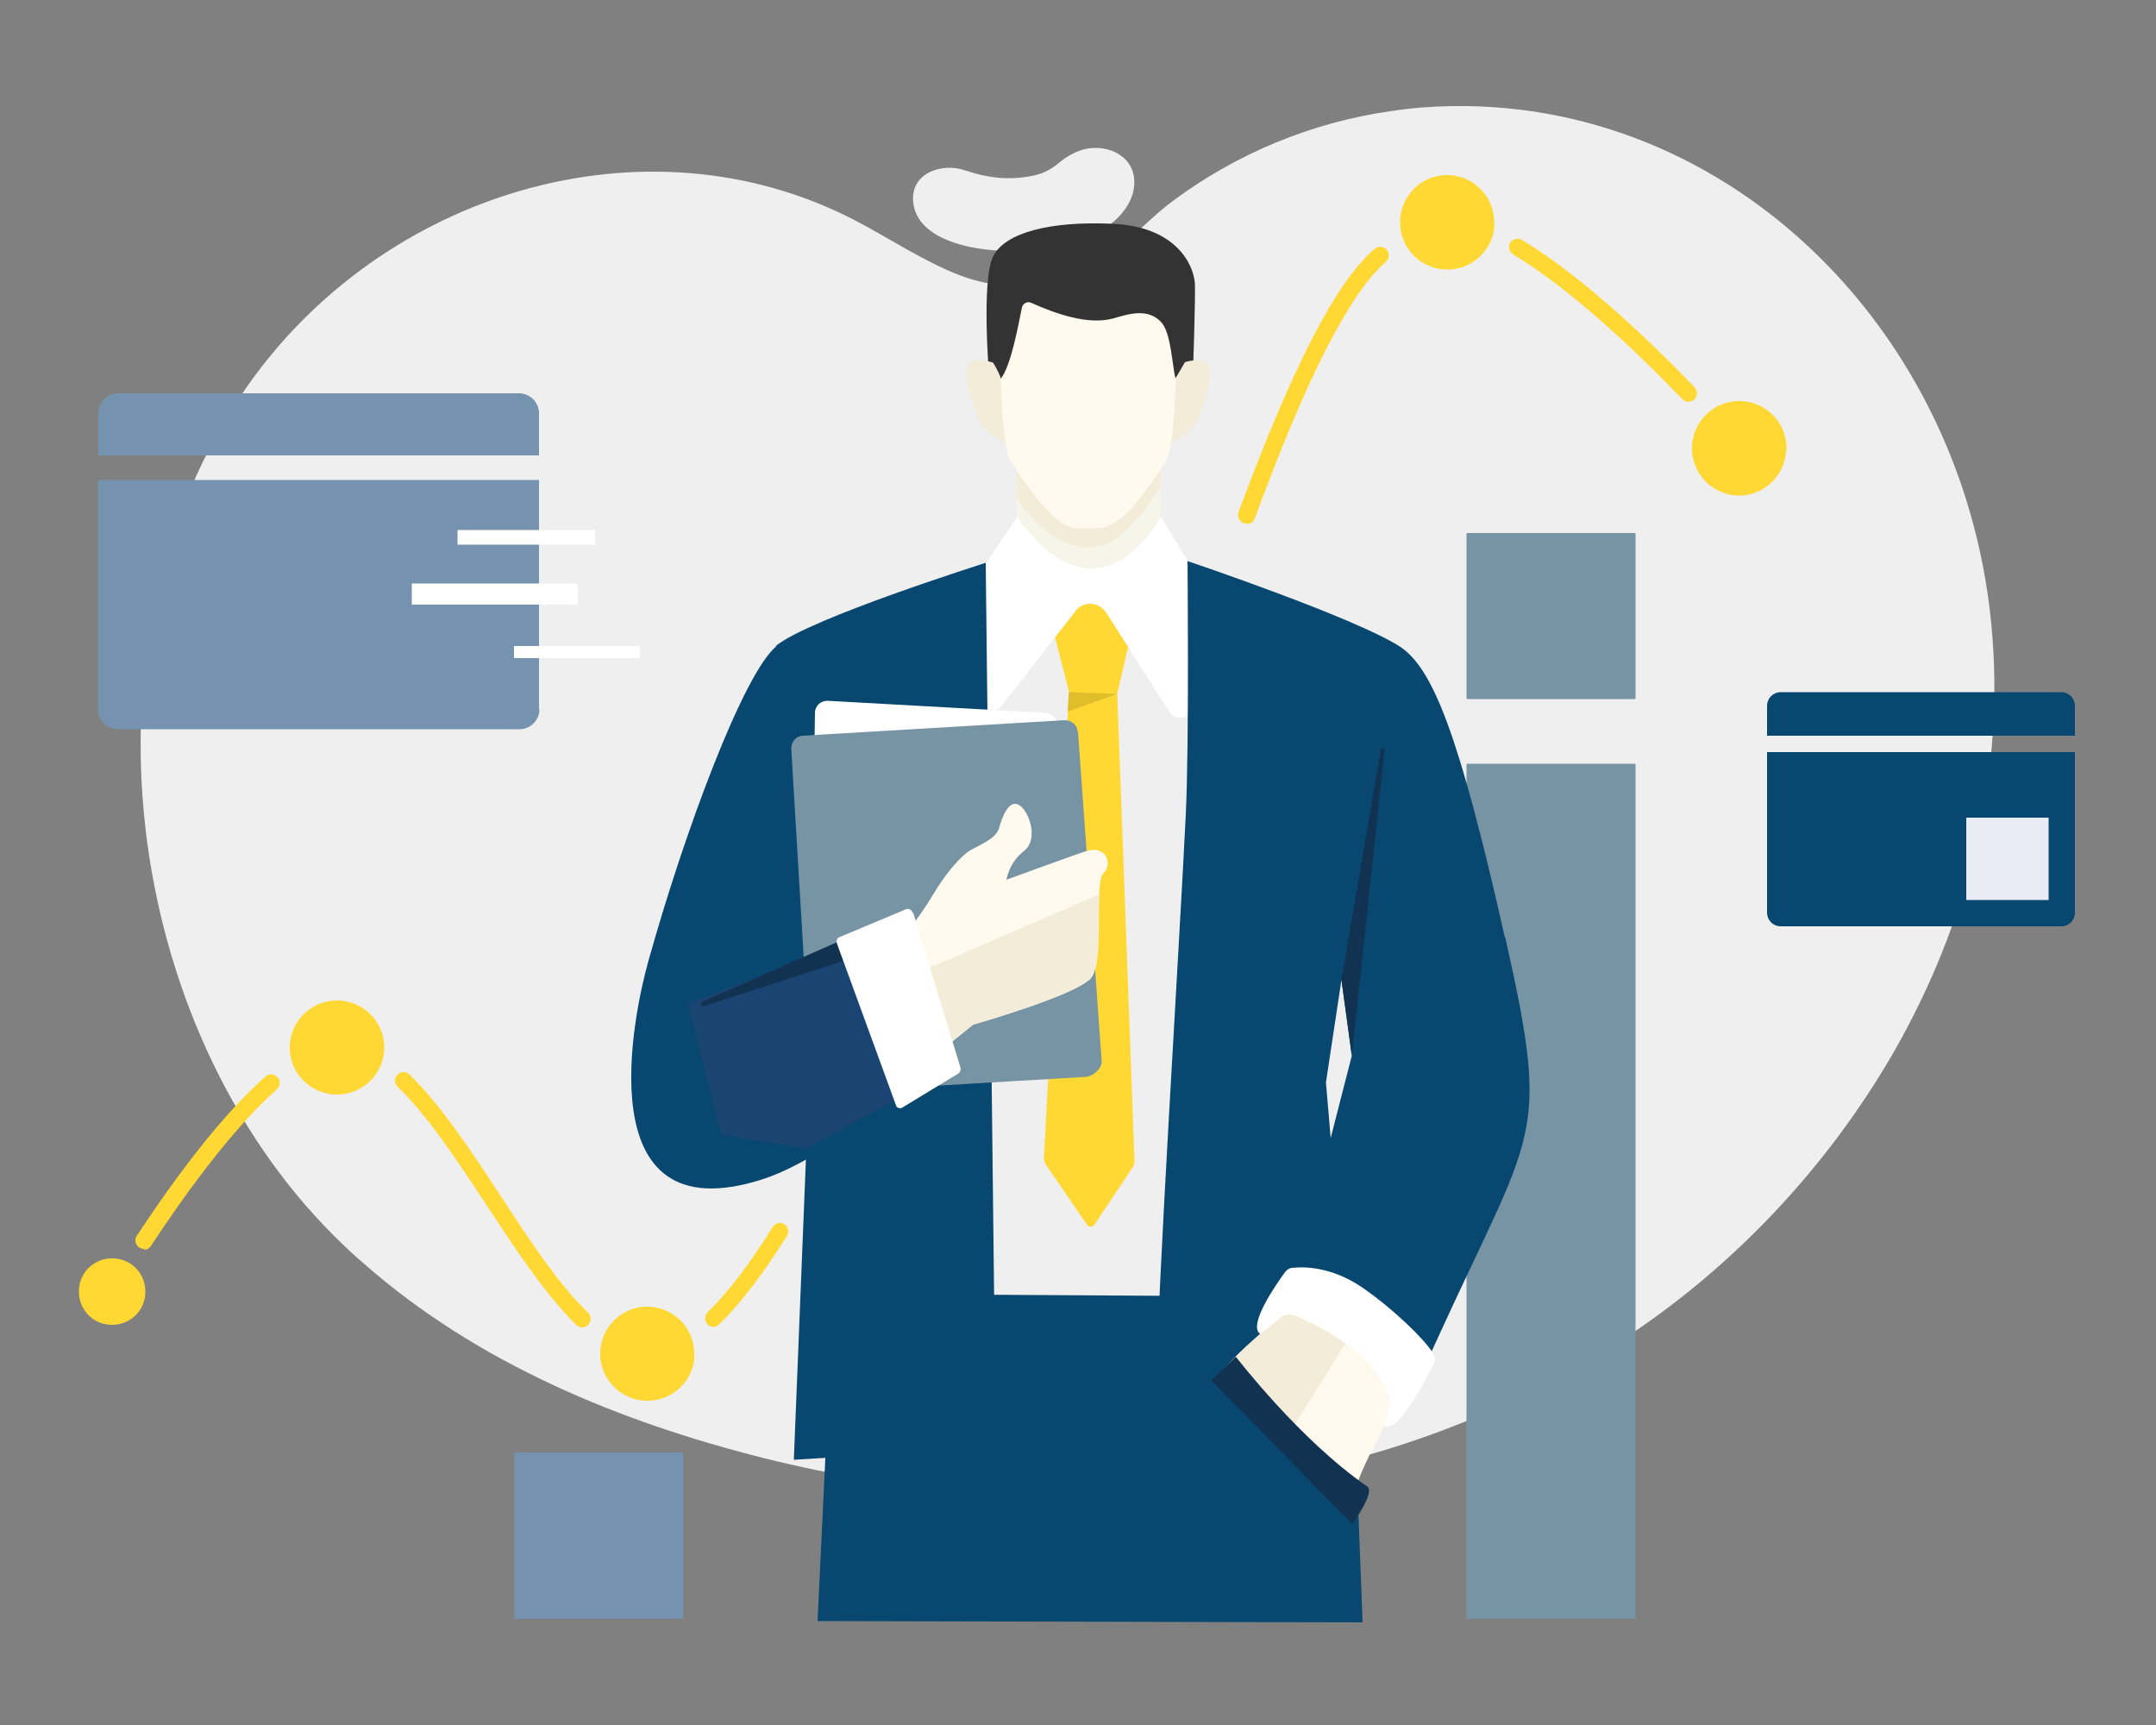 <?xml version="1.0" encoding="UTF-8"?>
<svg id="_レイヤー_1" data-name="レイヤー_1" xmlns="http://www.w3.org/2000/svg" version="1.1" viewBox="0 0 500 400">
  <rect x="0" y="0" width="500" height="400" fill="#808080" stroke="none"/>
  <!-- Generator: Adobe Illustrator 29.1.0, SVG Export Plug-In . SVG Version: 2.1.0 Build 142)  -->
  <defs>
    <style>
      .st0, .st1 {
        fill: #7794a5;
      }

      .st2 {
        fill: #f3ecd8;
      }

      .st3, .st4 {
        fill: #fff;
      }

      .st3, .st5, .st1 {
        fill-rule: evenodd;
      }

      .st6 {
        fill: #074770;
      }

      .st7 {
        fill: #1a4472;
      }

      .st8 {
        fill: #efefef;
      }

      .st9 {
        fill: #fff9ee;
      }

      .st10 {
        fill: #e0bd2b;
      }

      .st11 {
        fill: #e9ecf5;
      }

      .st12 {
        fill: #4da9ff;
      }

      .st5, .st13 {
        fill: #333;
      }

      .st14 {
        fill: #7593ae;
      }

      .st15 {
        fill: #f6f5ea;
      }

      .st16 {
        fill: #113351;
      }

      .st17 {
        fill: #ffd834;
      }
    </style>
  </defs>
  <g>
    <path class="st8" d="M439.5,243.4c16.2-28.5,25.1-61.4,22.6-95.3-5.3-72.1-63.4-128.2-132-123.2-2.6.2-5.2.5-7.8.9-18,2.6-35.4,9.7-50.3,20.8-7.4,5.5-13,13-21.5,16.7-9,3.9-18.9,4-28,.5-8.5-3.3-16.3-8.6-24.4-12.8-48.4-25-109.6-6.5-141.2,39.2-40.5,58.5-28.1,147.8,20.5,196.3,2.3,2.3,4.6,4.5,7.1,6.6,26.4,23.2,59.6,36.7,92.6,45,65.5,16.4,138.6,11.1,197.2-26.2,26.2-16.6,49.2-40.5,65.2-68.5Z"/>
    <path class="st8" d="M252.5,34.4c-2.6.4-5.1,1.8-7.1,3.5-2.2,1.8-3.9,2.5-6.7,3-5.2.9-9.9.3-14.9-1.4-5.4-1.9-13.3.7-11.9,8.2,1.6,8,13.3,10.1,19.7,10.4,6.7.4,13.9-.3,20.2-2.8,4.7-1.9,10.1-5.9,11.1-11.3,1.2-6.6-4.4-10.4-10.4-9.6Z"/>
  </g>
  <rect class="st0" x="340.2" y="123.6" width="39.2" height="38.5" rx=".2" ry=".2" transform="translate(719.5 285.7) rotate(180)"/>
  <path class="st12" d="M264.7,167h39.2v208.2c0,0,0,.2-.2.2h-38.8c0,0-.2,0-.2-.2v-208.2h0Z" transform="translate(568.5 542.4) rotate(180)"/>
  <path class="st12" d="M194.9,224.2h39.2v151c0,0,0,.2-.2.2h-38.8c0,0-.2,0-.2-.2v-151h0Z" transform="translate(428.9 599.6) rotate(180)"/>
  <path class="st0" d="M340.2,177.1h39.2v198.1c0,0,0,.2-.2.2h-38.8c0,0-.2,0-.2-.2v-198.1h0Z" transform="translate(719.5 552.5) rotate(180)"/>
  <path class="st14" d="M119.4,336.9h39.2v38.4c0,0,0,.2-.2.2h-38.8c0,0-.2,0-.2-.2v-38.4h0Z" transform="translate(277.9 712.3) rotate(180)"/>
  <g>
    <path class="st17" d="M391.6,93.2c-.5,0-1-.2-1.4-.6-10.5-10.9-25.9-25.6-39.3-33.6-.9-.6-1.2-1.8-.7-2.7.6-.9,1.8-1.2,2.7-.7,13.7,8.2,29.4,23.1,40.1,34.2.7.8.7,2,0,2.8-.4.4-.9.5-1.4.5Z"/>
    <path class="st17" d="M289.1,121.4c-.2,0-.5,0-.7-.1-1-.4-1.5-1.5-1.2-2.5,12.6-33.9,22.6-53.4,31.6-61.1.8-.7,2.1-.6,2.8.2.7.8.6,2.1-.2,2.8-8.3,7.2-18.3,26.6-30.4,59.5-.3.8-1,1.3-1.8,1.3Z"/>
    <path class="st17" d="M165.5,307.7c-.5,0-1-.2-1.4-.6-.8-.8-.7-2,0-2.8,4.7-4.6,9.8-11.2,15.1-19.8.6-.9,1.8-1.2,2.7-.6.9.6,1.2,1.8.6,2.7-5.5,8.8-10.8,15.7-15.7,20.5-.4.4-.9.6-1.4.6Z"/>
    <path class="st17" d="M135,307.8c-.5,0-1-.2-1.4-.6-7.1-7-14.1-17.6-20.8-27.8-6.7-10.2-13.7-20.8-20.6-27.4-.8-.8-.8-2,0-2.8.8-.8,2-.8,2.8,0,7.2,7,14.3,17.7,21.1,28.1,6.6,10.1,13.4,20.5,20.3,27.1.8.8.8,2,0,2.8-.4.4-.9.6-1.4.6Z"/>
    <path class="st17" d="M33.4,289.6c-.4,0-.7-.1-1.1-.3-.9-.6-1.2-1.8-.6-2.7,7.6-11.6,19-27.4,29.9-37,.8-.7,2-.6,2.8.2.7.8.6,2-.2,2.8-10.5,9.3-21.7,24.9-29.2,36.3-.4.6-1,.9-1.6.9Z"/>
    <path class="st17" d="M33.7,299.9c-.2,4.3-3.8,7.5-8.1,7.3-4.3-.2-7.5-3.8-7.3-8.1.2-4.3,3.8-7.5,8.1-7.3,4.3.2,7.5,3.8,7.3,8.1Z"/>
    <path class="st17" d="M89.1,243.4c-.3,6-5.4,10.7-11.5,10.4-6-.3-10.7-5.4-10.4-11.4.3-6,5.4-10.7,11.5-10.4,6,.3,10.7,5.4,10.4,11.4Z"/>
    <path class="st17" d="M161.1,314.4c-.3,6-5.4,10.7-11.5,10.4-6-.3-10.7-5.4-10.4-11.4.3-6,5.4-10.7,11.4-10.4,6,.3,10.7,5.4,10.4,11.4Z"/>
    <path class="st17" d="M346.6,52.1c-.3,6-5.4,10.7-11.5,10.4-6-.3-10.7-5.4-10.4-11.5.3-6,5.4-10.7,11.4-10.4,6,.3,10.7,5.4,10.4,11.4Z"/>
    <path class="st17" d="M414.2,104.5c-.3,6-5.4,10.7-11.4,10.4-6-.3-10.7-5.4-10.4-11.5.3-6,5.4-10.7,11.5-10.4,6,.3,10.7,5.4,10.4,11.5Z"/>
  </g>
  <polygon class="st6" points="312.4 282.6 194.1 281.7 189.6 375.9 316 376.2 312.4 282.6"/>
  <path class="st8" d="M251.4,128.8h10.2c6.5,0,19.3,3.7,19.3,3.7l-7,168-51-.3,3.5-167.6c8-2.6,16.5-3.9,25.1-3.9Z"/>
  <path class="st17" d="M259.1,160.9l3.8-16.4c-4.2-8.3-20.1-4-20.1-4l5.1,19.9h0l-5.8,108c0,.5.1,1.1.4,1.6l9.6,14c.4.6,1.3.6,1.7,0l9-13.5c.2-.4.3-.9.3-1.4l-4-108.2Z"/>
  <polygon class="st10" points="247.9 160.5 247.6 165 259.1 160.9 247.9 160.5"/>
  <path class="st13" d="M273.3,96.6l3.3-7.9s.7-20.8.5-23c-.3-4.4-4.4-13.1-18.9-13.8-14.5-.7-25.2,2-27.9,7.6-2.7,5.5-1,27.2-.8,29.1.2,2,4.4,11.2,4.4,11.2l40-3.1h-.7Z"/>
  <path class="st2" d="M271.7,85.1s7.2-3.4,8.5-.2c1.3,3.1-1.7,10.6-2.9,13.2-1.2,2.6-7.8,5.7-7.8,5.7l2.2-18.6Z"/>
  <path class="st2" d="M233,85.1s-7.2-3.4-8.5-.2c-1.3,3.1,1.7,10.6,2.9,13.2,1.2,2.6,7.8,5.7,7.8,5.7l-2.2-18.6Z"/>
  <polygon class="st15" points="268.9 99.3 269.4 132.9 236 133.3 235.6 99.4 268.9 99.3"/>
  <path class="st2" d="M269.1,112.8c-1.6,2.6-3.3,5.1-5.3,7.4-5.2,5.8-7.6,6.8-12.6,6.7-5.2,0-13.1-6.8-15.4-11.6l-.2-15.9h33.3c0-.1.2,13.4.2,13.4Z"/>
  <path class="st9" d="M252.5,62.8h-.2c-11.5-.5-20.6,2.4-20.5,6.6,0,6.6,0,33.8,2.6,37.6,5.7,8.6,10.5,15,15.2,15.5,1,0,4.6,0,5.6,0,4.7-.5,9.5-6.9,15.2-15.5,2.6-3.9,2.6-31,2.6-37.6,0-4.2-9-7.1-20.5-6.6Z"/>
  <path class="st4" d="M269.2,119.9s-14.2,26.8-33.3,0l-7.2,10.6-.8,32.7c0,2.1,3.5,1.8,4.3.6l17-21.8c1.7-2.7,5.5-2.6,7.3,0l14.9,23.4c1.2,1.8,4.8,1.1,5.1-1.1l-1-34.2-6.2-10.2Z"/>
  <path class="st6" d="M180,149.9c-7.6,6.3-21.3,43-29.7,73.2-3.1,11.1-14.8,63.5,26.4,50.4,4.8-1.5,10.2-4.6,10.2-4.6l-2.8,69.6,41.7-2.6c2.8,0,5.1-2,5.1-4.5l-2.3-200.9c-.5.2-40.9,12.9-48.7,19.3Z"/>
  <path class="st3" d="M245.2,168.1l-.7,71.8c0,1.6-1.3,2.8-2.9,2.8l-51-.8c-1.6,0-2.8-1.3-2.8-2.9l1.2-73.7c0-1.6,1.3-2.8,2.9-2.8l50.4,2.8c1.6,0,2.8,1.3,2.8,2.9Z"/>
  <path class="st1" d="M250,169.7l5.5,76.5c0,1.6-2.1,3.4-3.6,3.5l-60.8,3.6c-1.6,0-2.9-1.1-3-2.6l-4.6-77.1c0-1.6,1.1-2.9,2.6-3l60.8-3.6c1.6,0,2.9,1.1,3,2.6Z"/>
  <polygon class="st7" points="186.9 266.3 221.7 247.6 205.9 214.6 159.5 232.8 167.2 263.1 186.9 266.3"/>
  <path class="st5" d="M231.8,68.6c0,1.8-1.6,15.3-1.6,15.3,0,0,1.6,2.6,1.9,3.9,2.4-3,4.1-12.7,4.9-16.5.2-.9,1.2-1.5,2.1-1.1,5.6,2.5,13.3,5.3,19.2,3.6,3.7-1.1,7.9-2.3,10.9.8,2.4,2.4,2.6,10,3.4,13.1,0,.1,2.3-3.9,2.3-3.9l-2.2-18c-18.8-7.8-41.2-3.9-41.1,2.7Z"/>
  <path class="st9" d="M212.4,213.4s1.8-2.3,4.2-6.3c2.4-4,5.2-7.4,7.5-9.3,1.8-1.5,6.8-2.9,7.6-5.8.8-2.9,2.3-6.5,4.5-5.4,2.3,1.1,4.9,8,1.2,10.8-3.4,2.6-4,6.6-4,6.6,0,0,16.6-6.1,18.7-6.7,4.5-1.3,6,3.1,3.8,5.2-2.2,2.1.3,20.2-2.8,24.2-3.1,4-27.4,10.9-27.4,10.9l-12,9.7-12.8-27.9,11.6-6Z"/>
  <path class="st2" d="M206.1,228.6l.5,3.4,6,13.1h3.5c0,.1,9.5-7.5,9.5-7.5,0,0,24.2-6.9,27.4-10.9,2.2-2.9,1.6-13.1,1.9-19.3l-48.8,21.1Z"/>
  <path class="st6" d="M349,217.4c-10.6-47.1-16.7-62.5-24.4-67.5-10.4-6.7-49.2-19.8-49.2-19.8,0,0,.4,42-.4,58.7-1.5,31.1-6.7,112.1-6.8,132.8,0,2.5,2,4.5,4.5,4.5l26.9-19.5,28.3,16c27.4-62.4,32.5-54.7,21.2-105.2ZM308.6,263.9l-1.1-12.9,3.6-23.8,2.4,17.6-4.9,19.1Z"/>
  <path class="st9" d="M310.9,309.9c-.3-.2-.6-.4-.9-.5-3.1-1.8-9.8-7-12.9-4.3-5,4.4-10.5,8.8-14.8,14.2-.4.5-.3,1.4.2,1.8.8.7,21,18.6,29.2,25.5.7.6,2,.5,2.3-.6,1.9-5.3,3-7.5,5.8-12.9,2.3-4.6,4.8-10.5,3.4-13-2.2-3.8-8.9-8-12.5-10.1Z"/>
  <path class="st2" d="M312.4,310.8c-.5-.3-1-.6-1.5-.9-.3-.2-.6-.4-.9-.5-3.1-1.8-9.8-7-12.9-4.3-5,4.4-10.5,8.8-14.8,14.2-.4.5-.3,1.4.2,1.8.5.4,7.7,6.8,15.2,13.4l14.7-23.6Z"/>
  <path class="st16" d="M280.9,320.1l5.7-5.5s14.9,19.4,30.5,30.1c1.9,1.3-3.5,8.7-3.5,8.7l-32.7-33.3Z"/>
  <path class="st4" d="M292.2,309.4l4.7-3.8c1-.8,2.3-1,3.5-.5,5.1,2.1,18.9,8.7,21.8,19.3.1.5.1,1.1,0,1.6l-1.1,4.7c3.6,1.7,11.1-13.8,11.1-13.8.7-.9.8-2.2.1-3.2-2.2-3.4-9.1-10.1-16.3-15.1-7.3-5-13.8-4.9-16.3-4.6-.7,0-1.3.5-1.7,1-2.1,2.9-8.6,12.2-5.8,14.3Z"/>
  <path class="st16" d="M311.1,227.2l9.1-53.3c.1-.6,1-.5.9.1l-7.6,70.8-2.4-17.6Z"/>
  <path class="st16" d="M162.8,232.3l42.8-18.9,2.6,5.3-44.9,14.6c-.7.2-1-.8-.4-1Z"/>
  <path class="st4" d="M211.8,211.7l10.9,35.7c.2.6,0,1.2-.4,1.5l-13,7.9c-.4.3-1,.2-1.4-.2,0,0-13.8-37.8-13.8-37.8-.2-.7,0-1.3.6-1.5l15.5-6.5c.6-.2,1.3.2,1.5,1Z"/>
  <g>
    <path class="st14" d="M125.1,164.5c0,2.5-2.1,4.6-4.6,4.6H27.3c-2.5,0-4.6-2.1-4.6-4.6v-53.2h102.3v53.2Z"/>
    <path class="st14" d="M27.3,91.2h93.1c2.5,0,4.6,2.1,4.6,4.6v9.8H22.8v-9.8c0-2.5,2.1-4.6,4.6-4.6Z"/>
  </g>
  <g>
    <path class="st6" d="M481.2,211.6c0,1.8-1.4,3.2-3.2,3.2h-65c-1.8,0-3.2-1.4-3.2-3.2v-37.2h71.4v37.2Z"/>
    <path class="st6" d="M413,160.5h65c1.8,0,3.2,1.4,3.2,3.2v6.9h-71.4v-6.9c0-1.8,1.4-3.2,3.2-3.2Z"/>
  </g>
  <rect class="st4" x="106.1" y="122.9" width="31.9" height="3.4"/>
  <rect class="st4" x="95.5" y="135.3" width="38.5" height="4.9"/>
  <rect class="st4" x="119.2" y="149.8" width="29.2" height="2.8"/>
  <rect class="st11" x="456" y="189.6" width="19.1" height="19.1" rx="0" ry="0"/>
</svg>